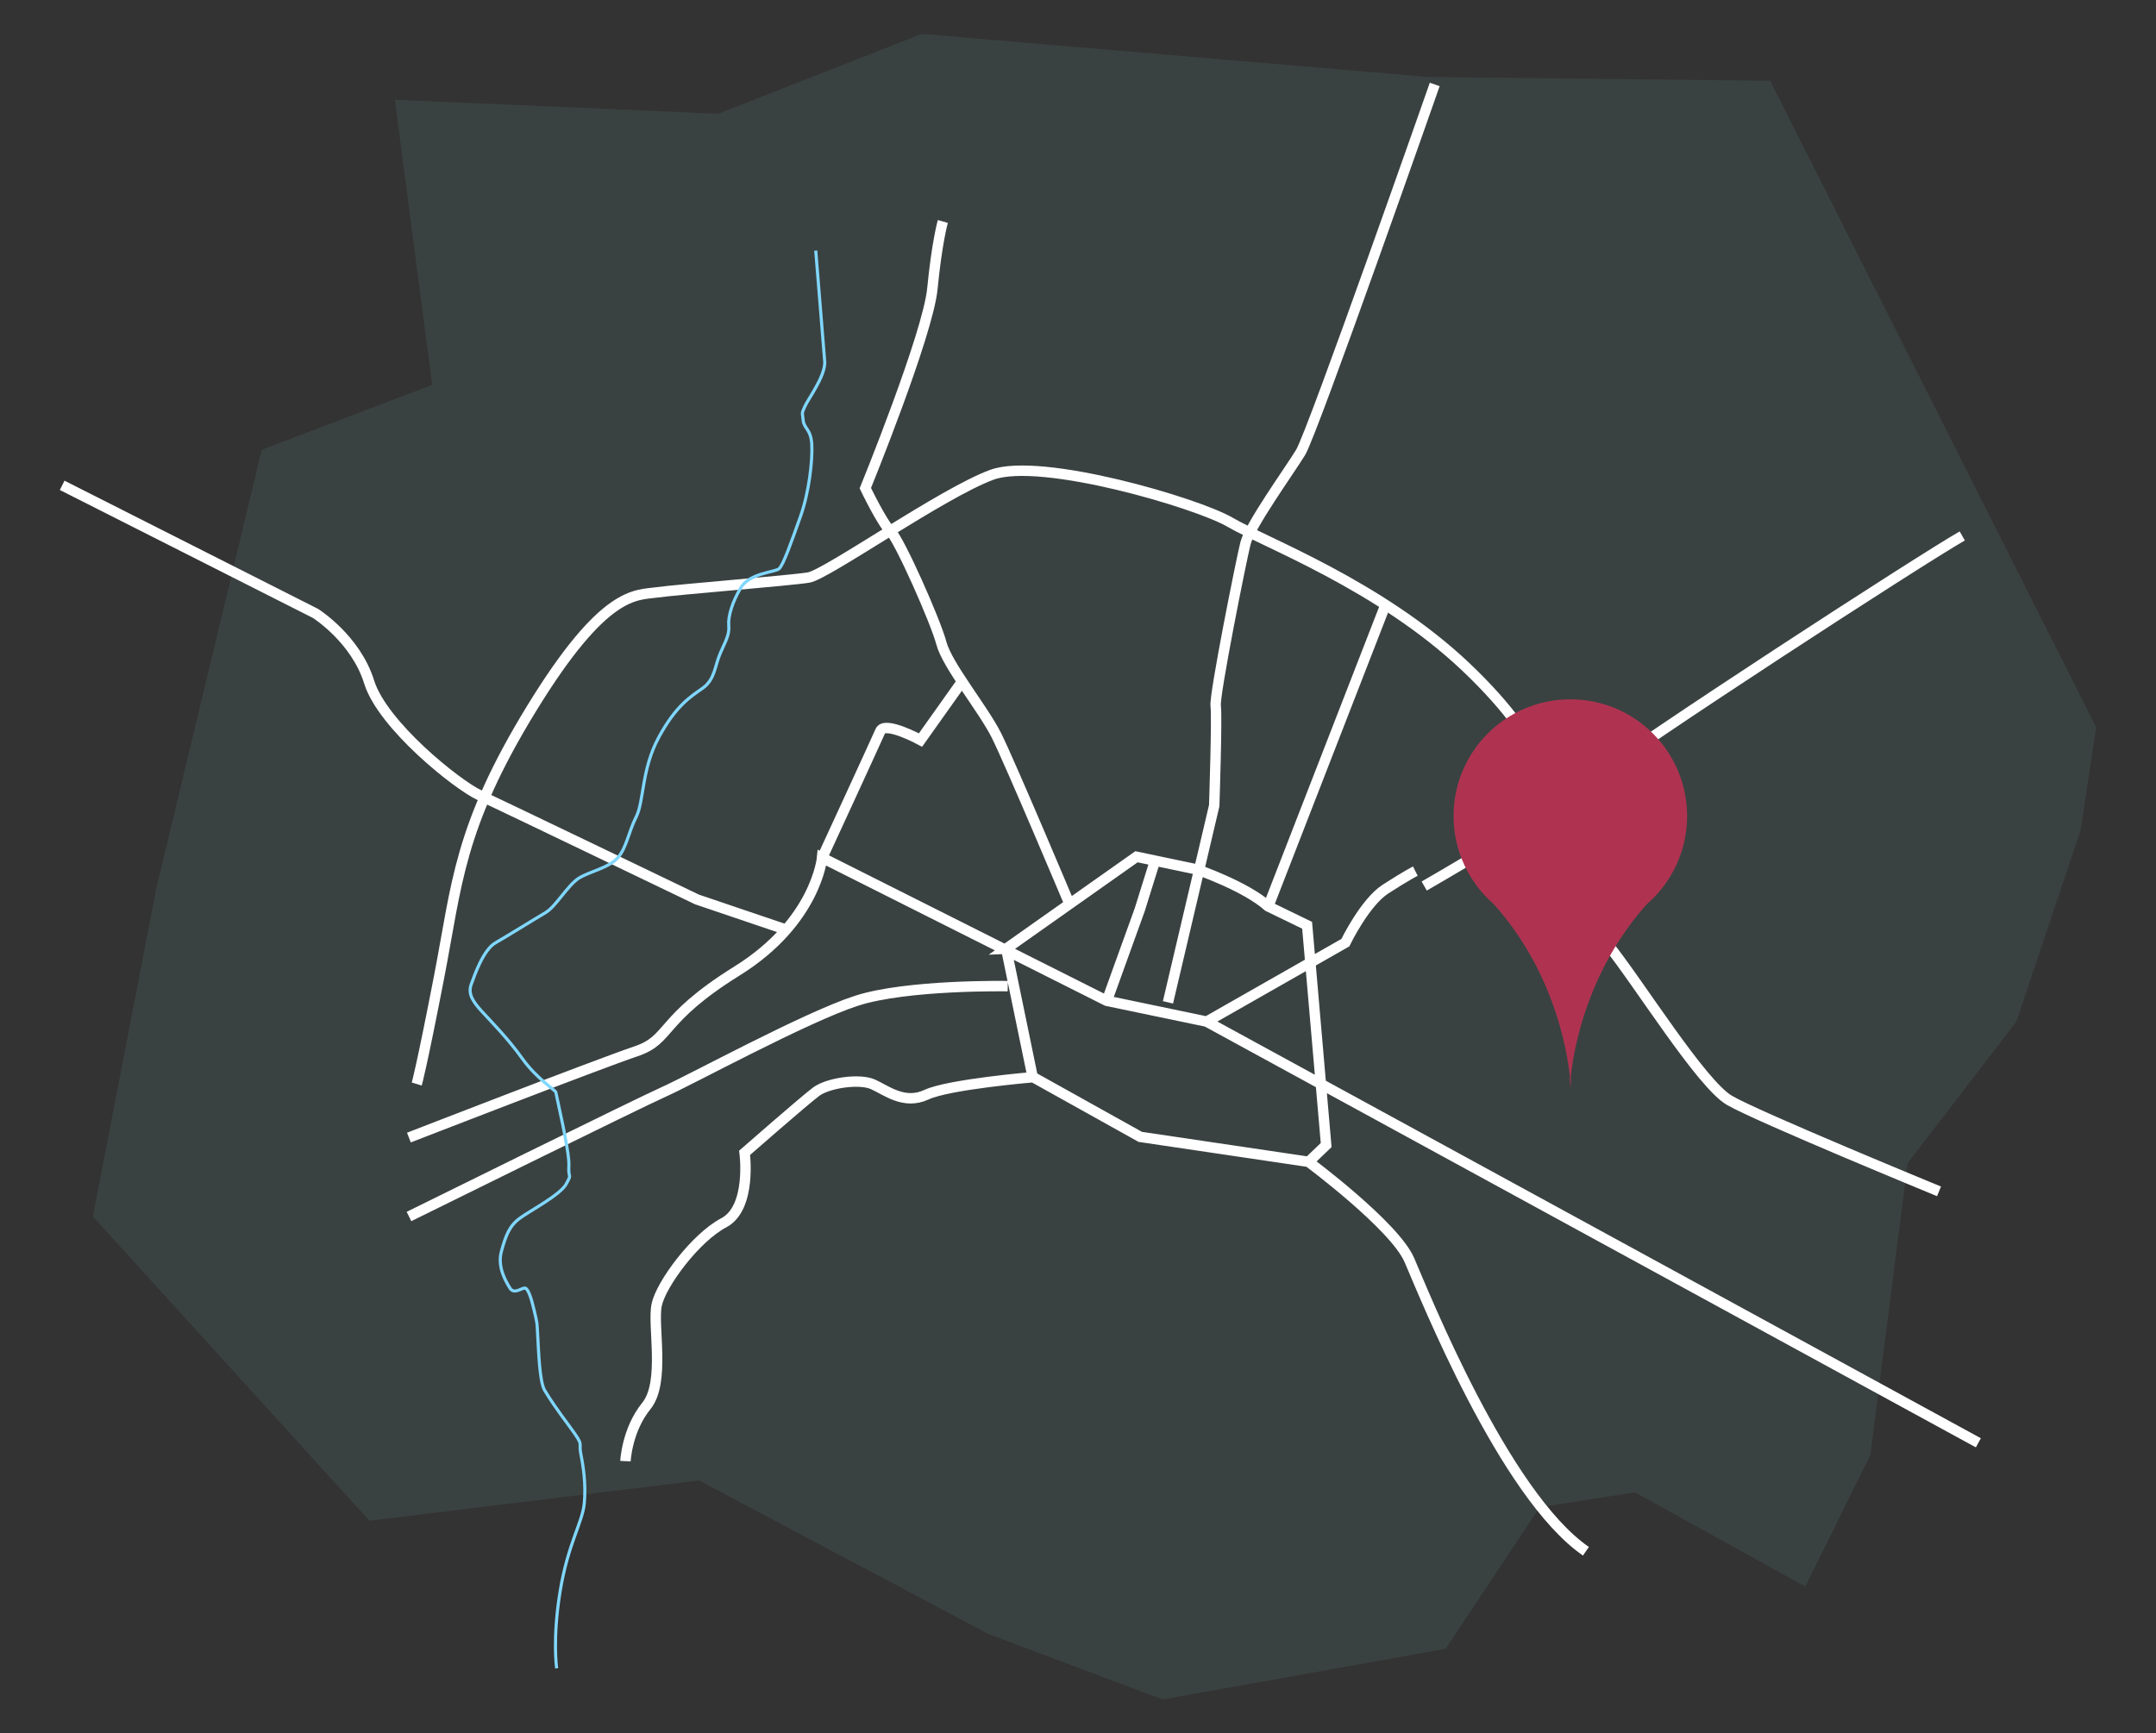 <?xml version="1.0" encoding="UTF-8"?>
<svg xmlns="http://www.w3.org/2000/svg" width="250.4" height="201.36" xmlns:xlink="http://www.w3.org/1999/xlink" viewBox="0 0 250.4 201.36">
  <rect x="0" y="0" width="250.4" height="201.36" fill="#333333" stroke="none"/>
  <defs>
    <clipPath id="clippath">
      <rect x="6.95" y="3.94" width="236.51" height="193.48" fill="none" stroke-width="0"/>
    </clipPath>
    <clipPath id="clippath-1">
      <rect x="6.95" y="3.94" width="236.51" height="193.48" fill="none" stroke-width="0"/>
    </clipPath>
    <clipPath id="clippath-2">
      <rect x="1.92" y="-2.96" width="250.4" height="201.36" fill="none" stroke-width="0"/>
    </clipPath>
    <clipPath id="clippath-3">
      <rect x="168.83" y="81.24" width="27.11" height="45.19" fill="none" stroke-width="0"/>
    </clipPath>
    <clipPath id="clippath-4">
      <rect x="168.83" y="81.24" width="27.11" height="45.19" fill="none" stroke-width="0"/>
    </clipPath>
    <clipPath id="clippath-5">
      <rect x="163.24" y="76.89" width="38.3" height="50.16" fill="none" stroke-width="0"/>
    </clipPath>
  </defs>
  <g isolation="isolate">
    <g id="Livello_1" data-name="Livello 1">
      <g clip-path="url(#clippath)">
        <g clip-path="url(#clippath-1)">
          <g opacity=".28">
            <g clip-path="url(#clippath-2)">
              <polygon points="165.83 8.94 107.05 3.94 83.4 13.22 45.86 11.59 50.2 44.71 30.4 52.25 18.16 103.18 10.79 141.32 42.91 176.66 81.19 171.98 114.77 189.81 135.02 197.42 167.9 191.54 178.81 175.09 189.88 173.36 209.67 184.31 217.22 169.01 221.56 135.11 234.19 118.67 241.64 96.43 243.45 84.49 205.59 9.39 165.83 8.94" fill="#4d6964" stroke-width="0"/>
            </g>
          </g>
          <path d="m128.55,116.27l3.81-10.56,1.73-5.54m1.56,16.27l5.37-22.85s.35-10.38.17-11.6c-.17-1.21,2.94-16.79,3.46-18.87.52-2.08,5.02-8.31,6.4-10.56,1.39-2.25,15.58-42.75,15.58-42.75m-49.59,104.75s-11.68-.21-17.57,1.7c-5.88,1.9-19.21,9.17-22.33,10.56-3.11,1.39-29.64,14.5-29.64,14.5m72.43-16.18s-9.74.82-12.33,2.03c-2.6,1.21-4.67-.52-6.23-1.21-1.56-.69-5.19-.17-6.58.86-1.39,1.04-8.31,7.1-8.31,7.1,0,0,.86,6.4-2.42,8.13-3.29,1.73-7.27,7.1-7.79,9.52-.52,2.42,1.04,9-1.21,11.77-2.25,2.77-2.42,6.4-2.42,6.4m79.36-34.75s9.95,7.4,11.68,11.38c1.73,3.98,10.99,27.26,20.51,33.84m-18.78-77.28s14.19-8.13,19.39-12.29c5.19-4.15,38.25-25.62,43.1-28.38m-87.75,56.42l16.1-9.17s2.25-4.67,4.67-6.23c2.42-1.56,3.46-2.08,3.46-2.08m-68.89-1.56s6.23-13.5,6.75-14.71c.52-1.21,4.67,1.04,4.67,1.04l4.67-6.58M7.22,56.38l29.42,14.88s4.67,2.94,6.23,7.96c1.56,5.02,10.21,11.94,12.81,13.15,2.6,1.21,25.27,12.12,25.27,12.12l10.21,3.46m138.61,59.66l-89.63-48.93-11.6-2.42-33.06-16.62s-.69,7.44-9.87,13.15c-9.17,5.71-7.61,7.96-11.77,9.35-4.15,1.39-26.35,10.01-26.35,10.01m76.72-27.15s-6.92-16.44-8.48-19.56c-1.56-3.11-5.71-8.13-6.4-10.73-.69-2.6-4.85-11.94-5.89-12.98-1.04-1.04-2.94-5.02-2.94-5.02,0,0,7.27-17.83,7.79-23.19.52-5.37,1.21-7.79,1.21-7.79m37.79,79.58l13.44-34.58m64.47,67.67s-21.03-8.65-24.32-10.56c-3.29-1.9-10.56-13.67-14.19-18.17-3.63-4.5-5.36-9.35-5.54-12.81-.17-3.46-.87-9.86-10.9-19.38-10.04-9.52-23.54-14.54-27.35-16.79-3.81-2.25-21.98-7.61-27.69-5.54-5.71,2.08-19.21,11.6-21.29,11.94-2.08.35-15.23,1.39-17.65,1.73-2.42.35-6.06-.35-14.54,13.5-8.48,13.85-8.65,20.42-10.73,31.15-2.08,10.73-2.6,12.46-2.6,12.46m68.45-15.71l15.14-10.69,7.01,1.47s5.61,1.92,8.28,4.29l4.53,2.2,2.21,25.53-2.03,1.95-19.56-2.9-12.5-6.97-3.07-14.88Z" fill="none" stroke="#fff" stroke-miterlimit="10" stroke-width="1.21"/>
          <path d="m64.65,193.81s-.5-3.41.4-8.93c.9-5.52,2.61-8.03,2.81-10.24.2-2.21-.1-4.22-.4-5.72-.3-1.51.46-.8-1.24-3.11-1.71-2.31-2.37-3.31-2.97-4.31-.6-1-.7-4.72-.8-6.32-.1-1.61,0-1.2-.4-2.91-.4-1.71-.7-2.41-1-2.61-.3-.2-1.3.8-1.81,0-.5-.8-1.51-2.51-1-4.31.5-1.81.9-2.91,2.11-3.81,1.2-.9,4.72-2.71,5.42-4.01.7-1.3.2-.5.3-2.11.1-1.61-1.51-8.33-1.51-8.53s-2.21-1.55-3.91-3.93c-1.71-2.39-3.71-4.39-4.72-5.5-1-1.1-1.61-2.01-1.2-3.11.4-1.1,1.4-4.01,2.81-4.82,1.4-.8,4.62-2.81,5.82-3.51,1.2-.7,2.61-3.25,3.91-4.03,1.3-.78,3.51-1.19,4.52-2.39,1-1.2,1.2-2.93,2.11-4.73.9-1.8.6-5.51,2.61-9.22,2.01-3.71,3.71-4.72,5.12-5.72,1.4-1,1.4-2.61,2.01-4.01.6-1.4,1.1-2.17,1-3.23-.1-1.06.4-2.75,1.41-4.43,1-1.68,3.91-1.78,4.42-2.18.5-.4,1.51-3.31,2.51-6.12,1-2.81,1.4-6.52,1.3-8.33-.1-1.81-.9-1.81-1-2.81s-.2-.7.2-1.61c.4-.9,2.31-3.41,2.31-5.12l-1.05-12.98" fill="none" stroke="#80d7ff" stroke-miterlimit="10" stroke-width=".36"/>
        </g>
      </g>
      <g clip-path="url(#clippath-3)">
        <g clip-path="url(#clippath-4)">
          <g mix-blend-mode="multiply">
            <g clip-path="url(#clippath-5)">
              <path d="m195.94,94.8c0-7.49-6.07-13.56-13.56-13.56s-13.56,6.07-13.56,13.56c0,4.09,1.82,7.76,4.69,10.25,6.81,7.65,8.43,16.5,8.81,19.92v1.46s0-.32.06-.89c.05.57.06.89.06.89v-1.46c.38-3.42,2-12.27,8.81-19.92,2.87-2.49,4.69-6.15,4.69-10.25" fill="#af3351" stroke-width="0"/>
            </g>
          </g>
        </g>
      </g>
    </g>
  </g>
</svg>